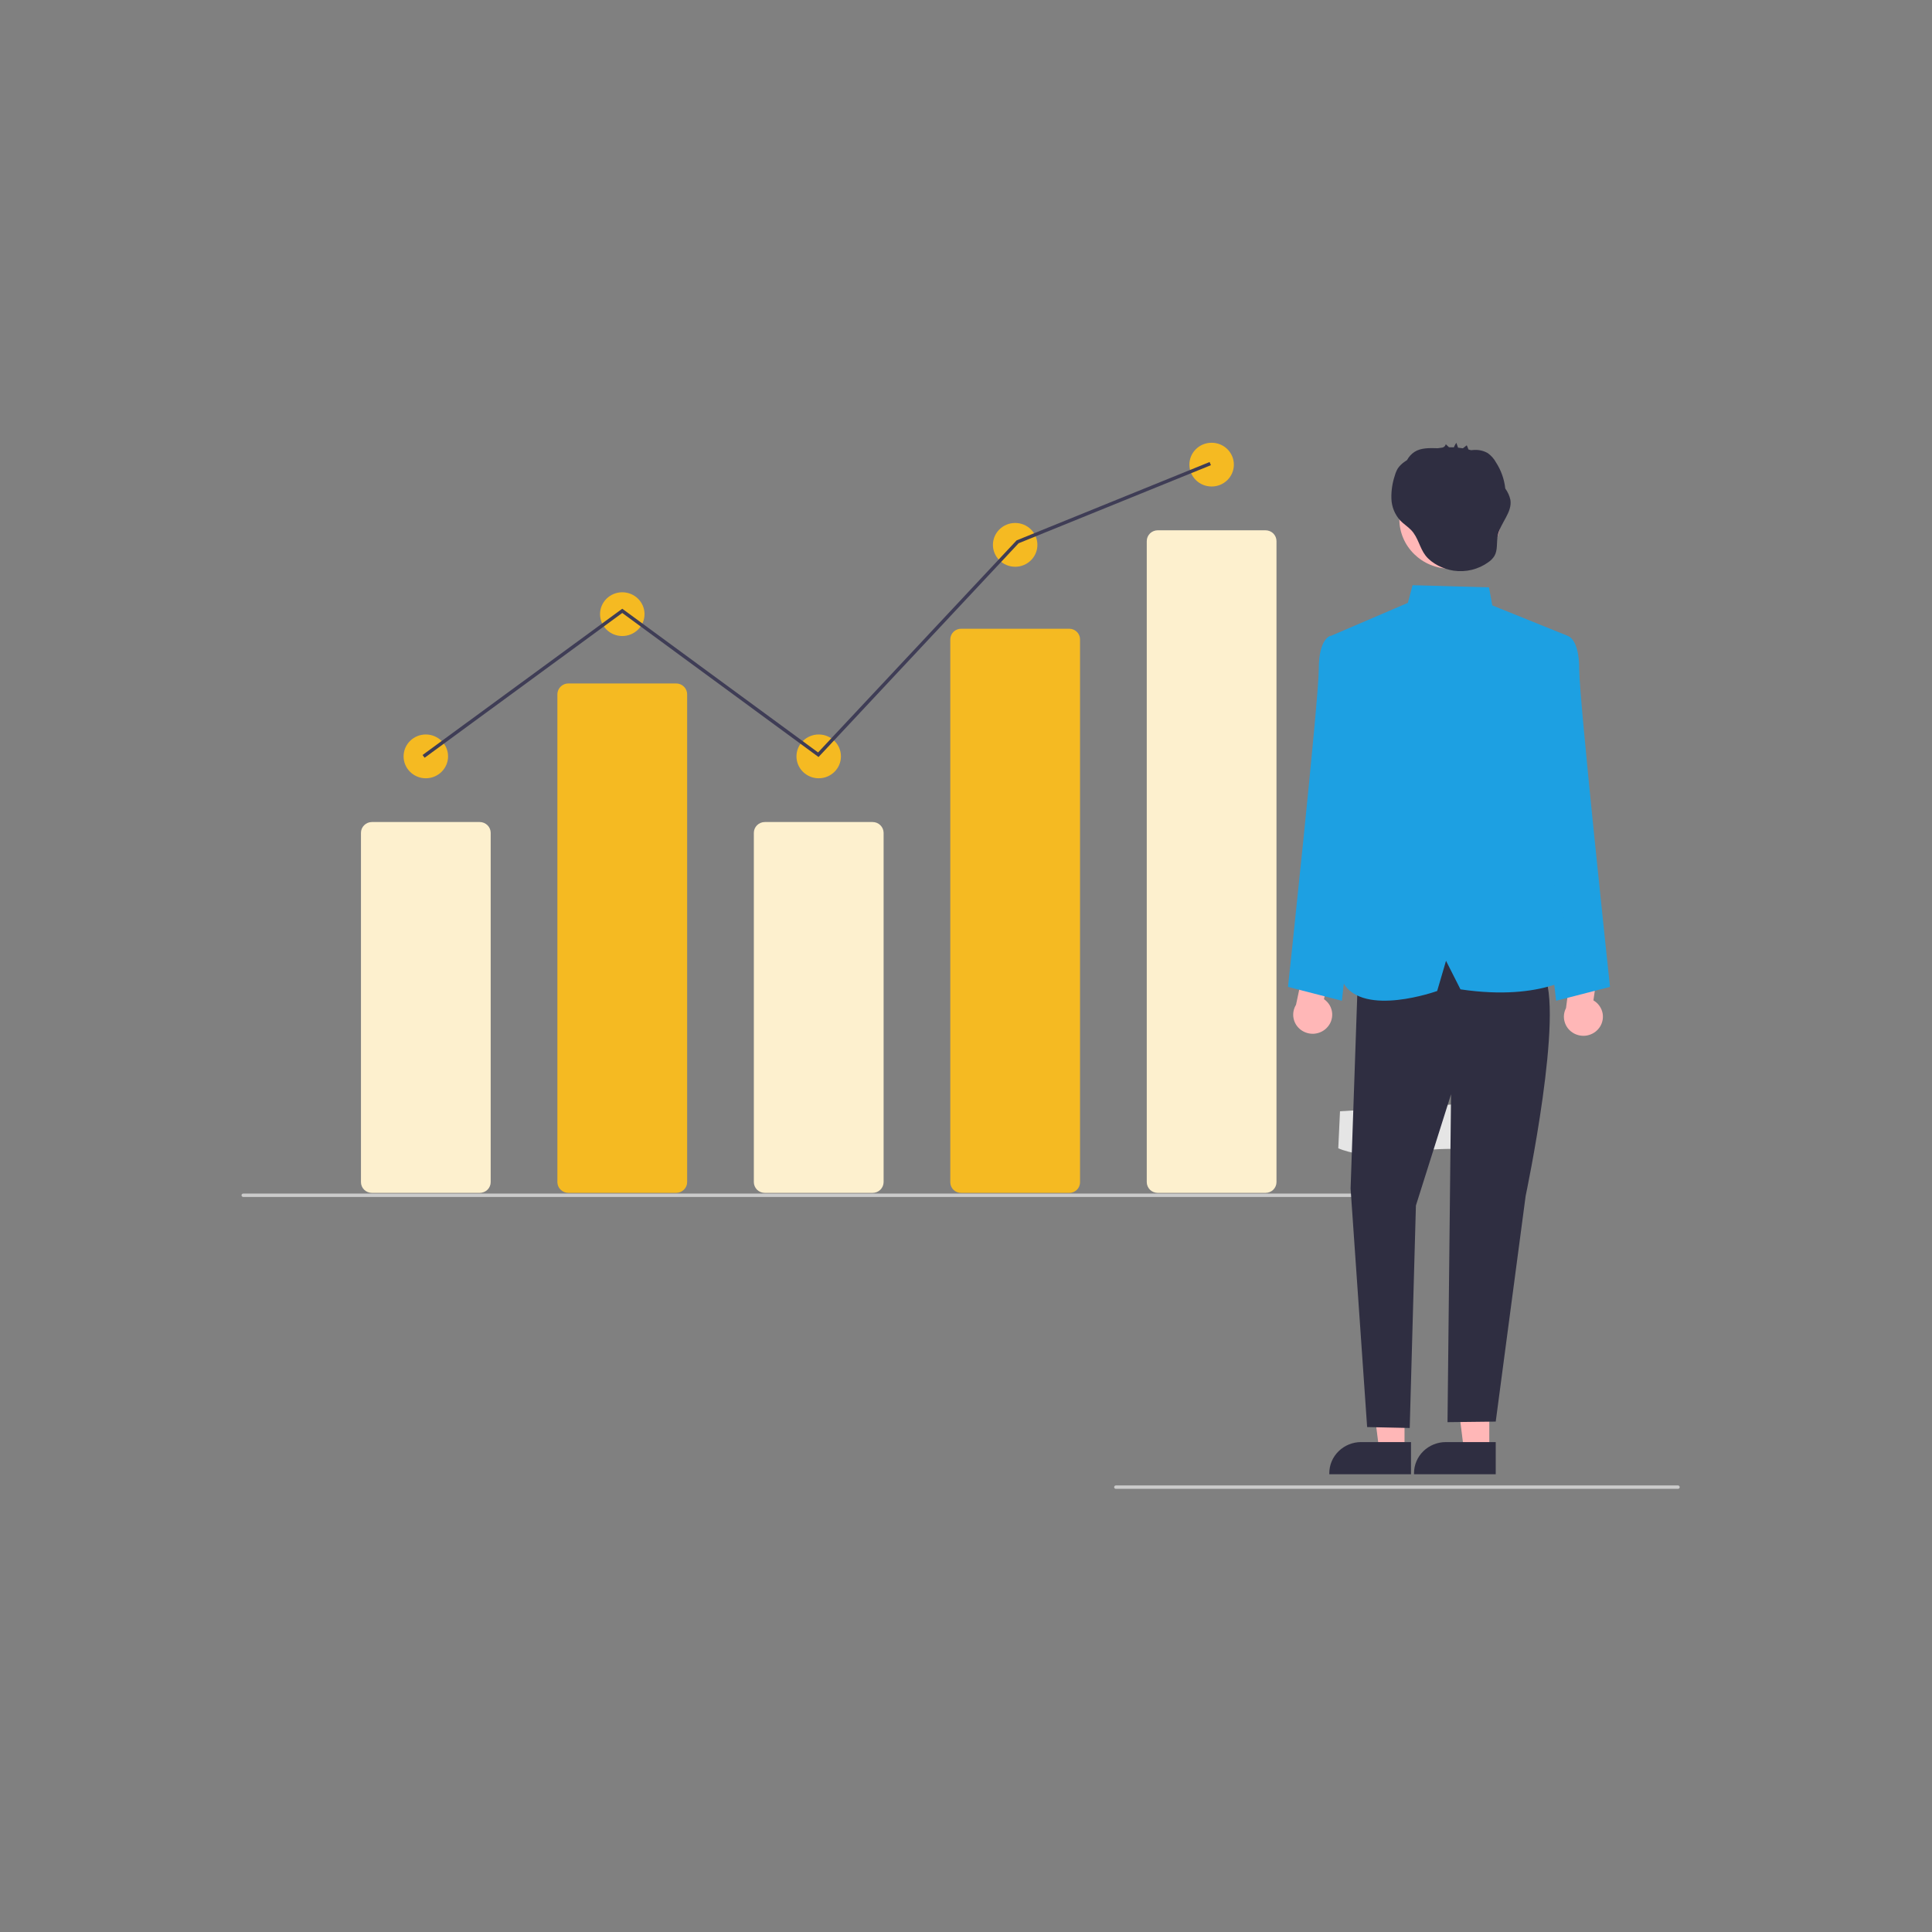 <svg width="48" height="48" viewBox="0 0 48 48" fill="none" xmlns="http://www.w3.org/2000/svg">
<rect x="0" y="0" width="48" height="48" fill="#808080" stroke="none"/>
<g clip-path="url(#clip0_115_2779)">
<path d="M11.917 29.637H9.241C9.168 29.637 9.099 29.609 9.048 29.559C8.996 29.508 8.968 29.44 8.968 29.369V20.692C8.968 20.621 8.996 20.552 9.048 20.502C9.099 20.451 9.168 20.423 9.241 20.423H11.917C11.99 20.423 12.059 20.451 12.111 20.502C12.162 20.552 12.191 20.621 12.191 20.692V29.369C12.191 29.44 12.162 29.508 12.111 29.559C12.059 29.609 11.99 29.637 11.917 29.637Z" fill="#FDF0CE"/>
<path d="M16.798 29.637H14.122C14.049 29.637 13.98 29.609 13.929 29.558C13.877 29.508 13.848 29.44 13.848 29.369V17.249C13.848 17.178 13.877 17.109 13.929 17.059C13.98 17.008 14.049 16.98 14.122 16.98H16.798C16.871 16.98 16.94 17.008 16.991 17.059C17.043 17.109 17.072 17.178 17.072 17.249V29.369C17.072 29.44 17.043 29.508 16.991 29.558C16.94 29.609 16.871 29.637 16.798 29.637Z" fill="#F5BA22"/>
<path d="M21.679 29.637H19.003C18.93 29.637 18.861 29.609 18.809 29.559C18.758 29.508 18.729 29.44 18.729 29.369V20.692C18.729 20.621 18.758 20.552 18.809 20.502C18.861 20.451 18.93 20.423 19.003 20.423H21.679C21.752 20.423 21.821 20.451 21.872 20.502C21.924 20.552 21.952 20.621 21.953 20.692V29.369C21.952 29.44 21.924 29.508 21.872 29.559C21.821 29.609 21.752 29.637 21.679 29.637Z" fill="#FDF0CE"/>
<path d="M26.56 29.637H23.884C23.813 29.639 23.744 29.613 23.693 29.565C23.642 29.517 23.612 29.45 23.61 29.381V15.878C23.612 15.808 23.642 15.742 23.693 15.694C23.744 15.646 23.813 15.619 23.884 15.621H26.56C26.631 15.619 26.699 15.646 26.75 15.694C26.802 15.742 26.831 15.808 26.833 15.878V29.381C26.831 29.45 26.802 29.517 26.75 29.565C26.699 29.613 26.631 29.639 26.56 29.637Z" fill="#F5BA22"/>
<path d="M31.441 29.637H28.764C28.692 29.637 28.622 29.609 28.571 29.559C28.52 29.508 28.491 29.44 28.491 29.369V13.444C28.491 13.372 28.52 13.304 28.571 13.253C28.622 13.203 28.692 13.175 28.764 13.175H31.441C31.513 13.175 31.583 13.203 31.634 13.253C31.685 13.304 31.714 13.372 31.714 13.444V29.369C31.714 29.44 31.685 29.508 31.634 29.559C31.583 29.609 31.513 29.637 31.441 29.637Z" fill="#FDF0CE"/>
<path d="M10.579 19.336C10.884 19.336 11.132 19.092 11.132 18.792C11.132 18.492 10.884 18.248 10.579 18.248C10.274 18.248 10.027 18.492 10.027 18.792C10.027 19.092 10.274 19.336 10.579 19.336Z" fill="#F5BA22"/>
<path d="M15.46 15.802C15.765 15.802 16.013 15.559 16.013 15.258C16.013 14.958 15.765 14.715 15.46 14.715C15.155 14.715 14.908 14.958 14.908 15.258C14.908 15.559 15.155 15.802 15.46 15.802Z" fill="#F5BA22"/>
<path d="M20.341 19.336C20.646 19.336 20.893 19.092 20.893 18.792C20.893 18.492 20.646 18.248 20.341 18.248C20.036 18.248 19.788 18.492 19.788 18.792C19.788 19.092 20.036 19.336 20.341 19.336Z" fill="#F5BA22"/>
<path d="M25.222 14.081C25.527 14.081 25.774 13.837 25.774 13.537C25.774 13.237 25.527 12.993 25.222 12.993C24.917 12.993 24.669 13.237 24.669 13.537C24.669 13.837 24.917 14.081 25.222 14.081Z" fill="#F5BA22"/>
<path d="M30.103 12.087C30.408 12.087 30.655 11.844 30.655 11.544C30.655 11.243 30.408 11 30.103 11C29.797 11 29.55 11.243 29.55 11.544C29.55 11.844 29.797 12.087 30.103 12.087Z" fill="#F5BA22"/>
<path d="M34.577 29.738H6.043C6.032 29.738 6.021 29.734 6.013 29.726C6.005 29.718 6 29.707 6 29.696C6 29.685 6.005 29.674 6.013 29.666C6.021 29.658 6.032 29.654 6.043 29.654H34.577C34.589 29.654 34.599 29.658 34.608 29.666C34.616 29.674 34.62 29.685 34.62 29.696C34.62 29.707 34.616 29.718 34.608 29.726C34.599 29.734 34.589 29.738 34.577 29.738Z" fill="#CBCBCB"/>
<path d="M41.689 36.99H27.724C27.712 36.99 27.701 36.986 27.693 36.978C27.685 36.97 27.681 36.959 27.681 36.948C27.681 36.936 27.685 36.926 27.693 36.918C27.701 36.91 27.712 36.905 27.724 36.905H41.689C41.7 36.905 41.712 36.91 41.719 36.918C41.728 36.926 41.732 36.936 41.732 36.948C41.732 36.959 41.728 36.97 41.719 36.978C41.712 36.986 41.7 36.99 41.689 36.99Z" fill="#CBCBCB"/>
<path d="M33.292 27.609L33.249 28.528C33.249 28.528 33.849 28.822 34.903 28.643C35.957 28.464 36.657 28.582 36.657 28.582L36.576 27.41L33.292 27.609Z" fill="#E5E5E5"/>
<path d="M10.55 18.826L10.498 18.758L15.46 15.124L20.325 18.694L25.257 13.426L25.266 13.422L30.052 11.479L30.085 11.557L25.307 13.497L20.336 18.808L15.46 15.229L10.55 18.826Z" fill="#3F3D56"/>
</g>
<path d="M32.956 25.544C33.006 25.495 33.045 25.436 33.069 25.372C33.093 25.307 33.103 25.238 33.097 25.169C33.091 25.101 33.07 25.034 33.035 24.974C32.999 24.915 32.951 24.863 32.894 24.824L33.132 23.772L32.515 23.475L32.199 24.964C32.138 25.063 32.116 25.181 32.137 25.295C32.158 25.409 32.221 25.511 32.315 25.583C32.408 25.654 32.525 25.69 32.643 25.683C32.762 25.675 32.873 25.626 32.956 25.544Z" fill="#FFB7B7"/>
<path d="M39.708 25.567C39.754 25.515 39.787 25.454 39.806 25.387C39.825 25.321 39.829 25.252 39.818 25.184C39.806 25.116 39.78 25.051 39.74 24.994C39.701 24.937 39.649 24.89 39.588 24.854L39.743 23.788L39.104 23.538L38.907 25.047C38.853 25.15 38.84 25.269 38.871 25.381C38.901 25.494 38.972 25.591 39.071 25.655C39.17 25.719 39.289 25.746 39.406 25.73C39.524 25.713 39.631 25.656 39.708 25.567Z" fill="#FFB7B7"/>
<path d="M34.895 36.03L34.266 36.03L33.966 33.653L34.895 33.653L34.895 36.03Z" fill="#FFB7B7"/>
<path d="M35.056 36.627L33.026 36.627V36.601C33.026 36.396 33.109 36.2 33.258 36.055C33.406 35.91 33.607 35.828 33.816 35.828L35.056 35.828L35.056 36.627Z" fill="#2F2E41"/>
<path d="M37.001 36.03L36.371 36.03L36.072 33.653L37.001 33.653L37.001 36.03Z" fill="#FFB7B7"/>
<path d="M37.161 36.627L35.131 36.627V36.601C35.131 36.396 35.214 36.2 35.362 36.055C35.511 35.91 35.712 35.828 35.921 35.828L37.161 35.828L37.161 36.627Z" fill="#2F2E41"/>
<path d="M38.268 16.038L38.947 15.798C38.947 15.798 39.235 15.858 39.235 16.622C39.235 17.387 40 24.519 40 24.519L38.661 24.864L37.904 18.098L38.268 16.038Z" fill="#1DA0E2"/>
<path d="M33.732 16.038L33.053 15.798C33.053 15.798 32.765 15.858 32.765 16.622C32.765 17.387 32 24.519 32 24.519L33.339 24.864L34.096 18.098L33.732 16.038Z" fill="#1DA0E2"/>
<path d="M33.74 24.171L33.555 29.529L33.966 35.455L35.024 35.478L35.178 29.951L36.051 27.186L35.963 35.333L37.161 35.319L37.904 29.714C37.904 29.714 38.884 25.076 38.34 24.171L35.837 23.356L33.74 24.171Z" fill="#2F2E41"/>
<path d="M33.026 15.815L34.978 14.978L35.095 14.539L36.994 14.593L37.076 15.041L38.946 15.796L38.122 18.601L38.207 20.573L39.234 24.169C39.234 24.169 38.368 24.89 36.285 24.58L35.926 23.871L35.706 24.621C35.706 24.621 33.88 25.278 33.374 24.422L33.741 18.239L33.026 15.815Z" fill="#1DA0E2"/>
<path d="M36.027 14.129C36.724 14.129 37.288 13.576 37.288 12.895C37.288 12.213 36.724 11.66 36.027 11.66C35.331 11.66 34.766 12.213 34.766 12.895C34.766 13.576 35.331 14.129 36.027 14.129Z" fill="#FFB7B7"/>
<path d="M37.525 12.416C37.503 12.316 37.459 12.221 37.398 12.137C37.373 11.907 37.295 11.685 37.168 11.489C37.118 11.397 37.048 11.318 36.962 11.257C36.864 11.201 36.752 11.174 36.639 11.178C36.618 11.177 36.581 11.183 36.548 11.185C36.526 11.178 36.505 11.172 36.483 11.167C36.471 11.14 36.446 11.06 36.439 11.065L36.345 11.138C36.305 11.132 36.265 11.126 36.225 11.122C36.211 11.082 36.196 11.041 36.182 11C36.158 11.036 36.137 11.075 36.12 11.114C36.08 11.112 36.04 11.112 36 11.112L35.92 11.037C35.915 11.058 35.904 11.077 35.889 11.092C35.873 11.107 35.853 11.117 35.832 11.121C35.795 11.125 35.758 11.13 35.722 11.136C35.719 11.136 35.716 11.136 35.713 11.136C35.517 11.131 35.305 11.122 35.141 11.228C35.064 11.28 35.001 11.349 34.958 11.43C34.938 11.444 34.918 11.457 34.898 11.471C34.833 11.515 34.775 11.571 34.73 11.635C34.697 11.69 34.672 11.75 34.655 11.812C34.592 11.999 34.563 12.195 34.569 12.392C34.576 12.589 34.652 12.779 34.785 12.928C34.87 13.017 34.977 13.083 35.061 13.171C35.235 13.354 35.268 13.608 35.416 13.801C35.574 14.005 35.861 14.139 36.113 14.178C36.264 14.2 36.419 14.193 36.568 14.157C36.717 14.12 36.856 14.056 36.98 13.966C37.039 13.926 37.089 13.874 37.127 13.815C37.215 13.667 37.178 13.48 37.21 13.312C37.271 12.997 37.578 12.733 37.525 12.416Z" fill="#2F2E41"/>
<defs>
<clipPath id="clip0_115_2779">
<rect width="36" height="26" fill="white" transform="translate(6 11)"/>
</clipPath>
</defs>
</svg>
